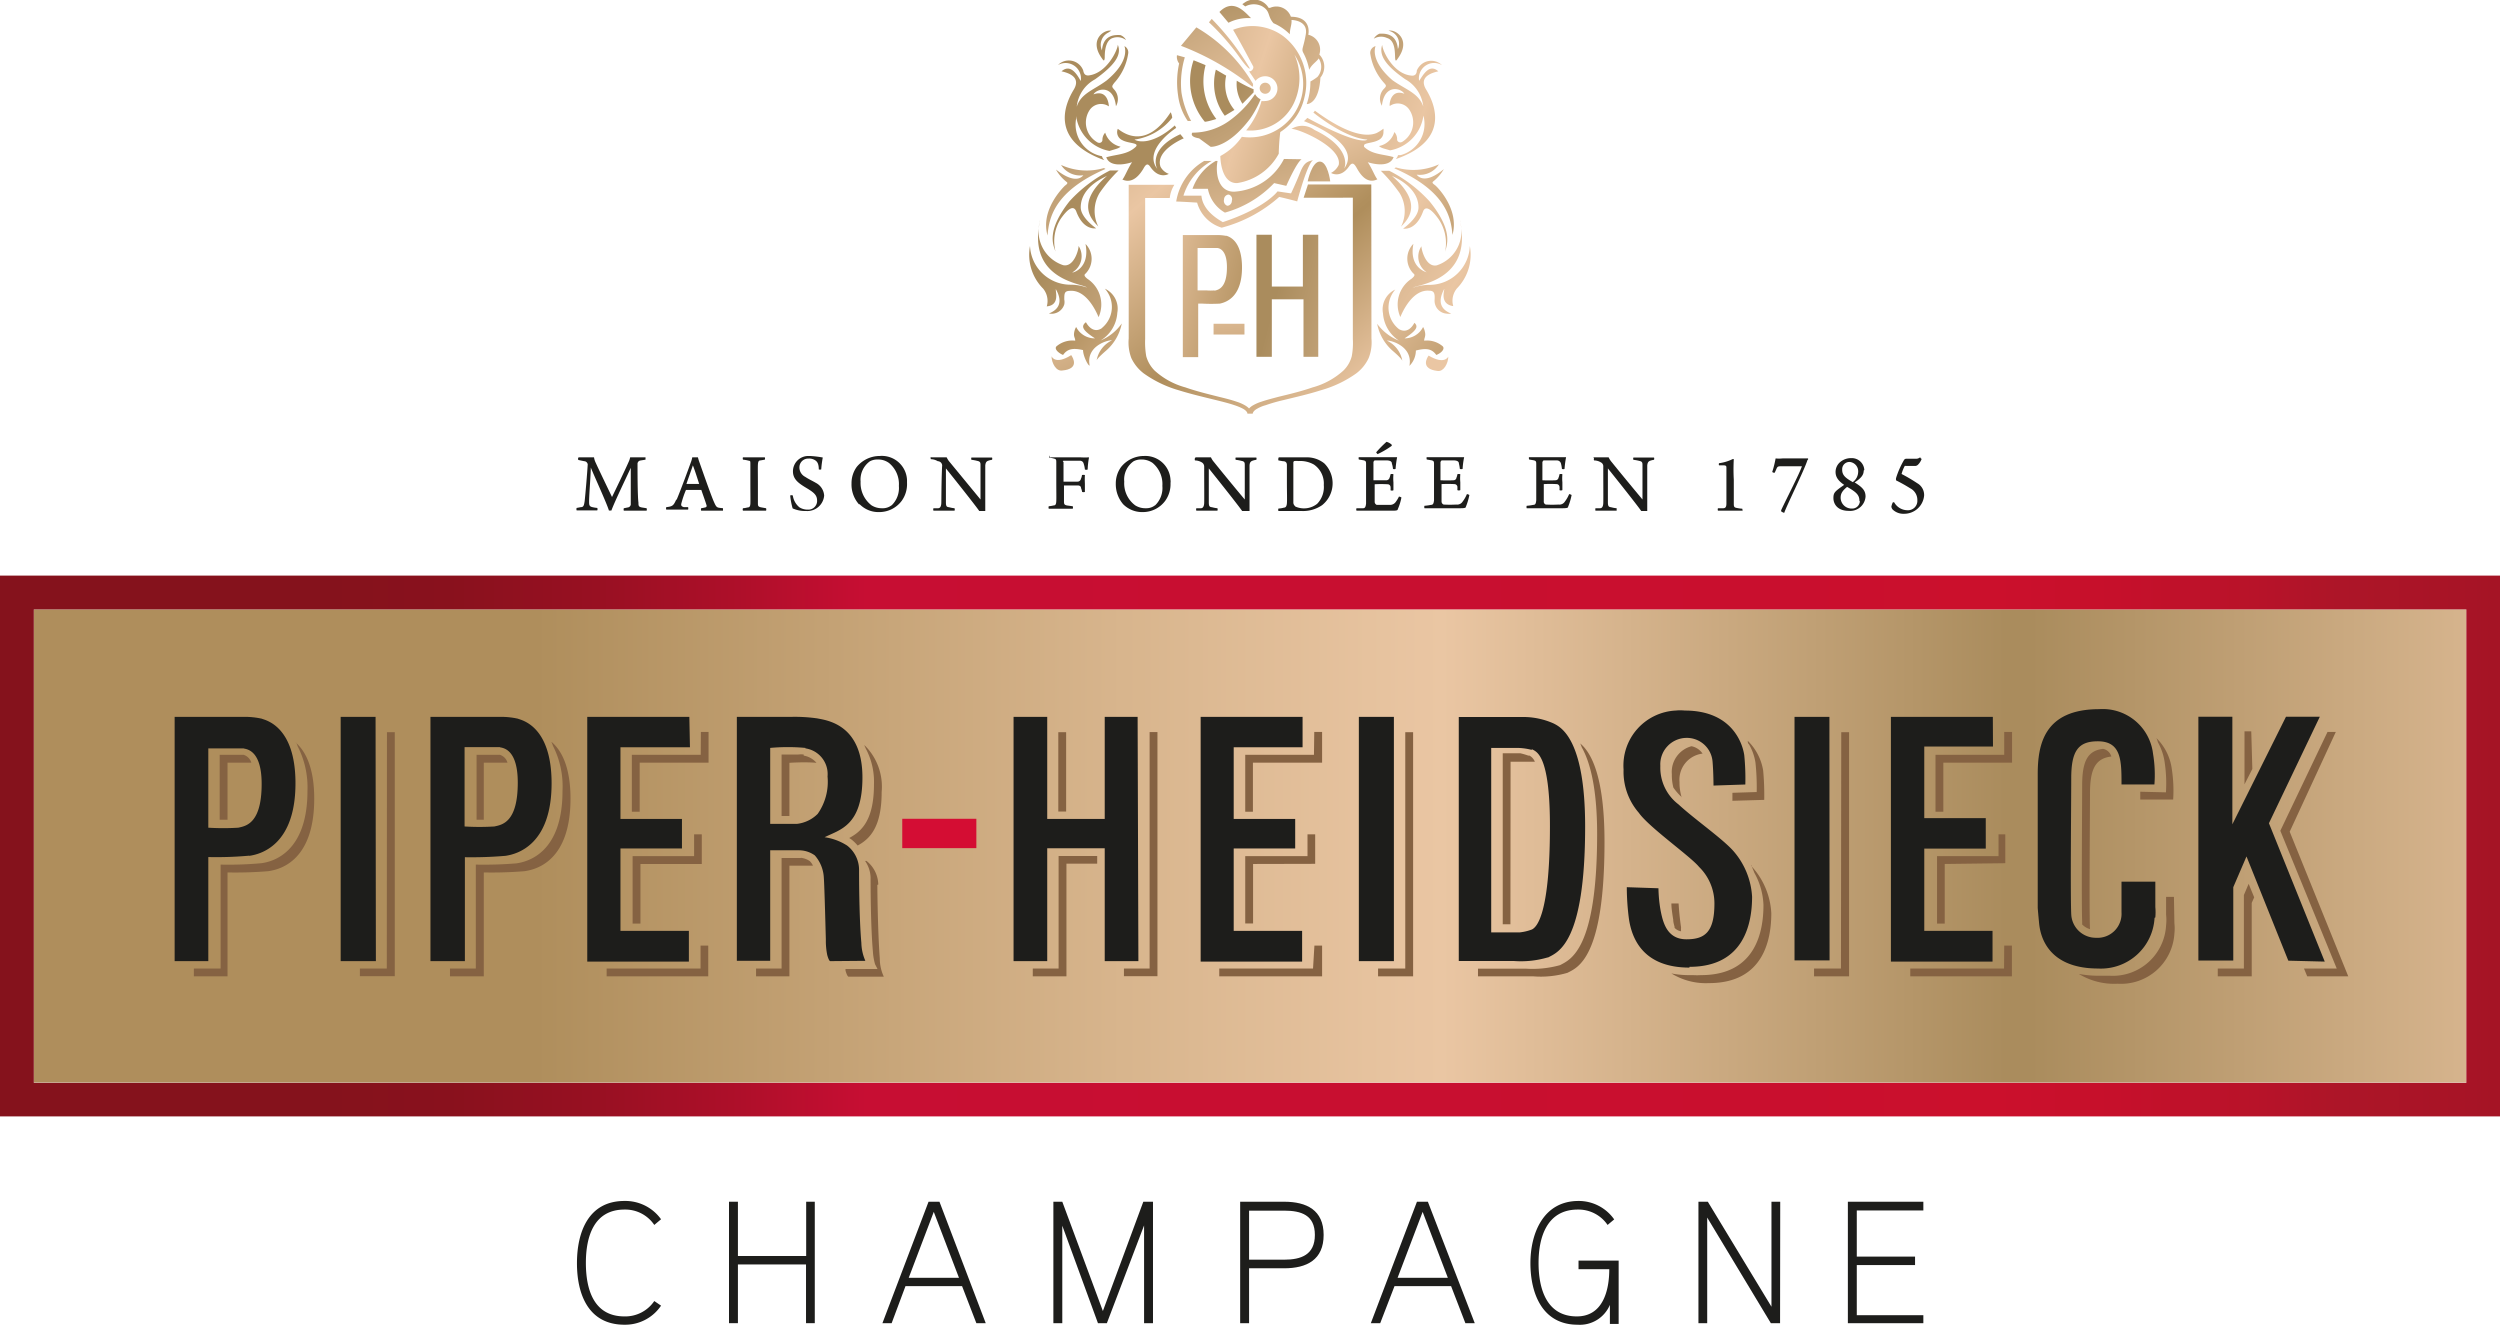 <svg id="Sponsoren" xmlns="http://www.w3.org/2000/svg" xmlns:xlink="http://www.w3.org/1999/xlink" viewBox="0 0 162.62 86.18"><defs><style>.cls-1{fill:#fff;opacity:0;}.cls-2{fill:#1d1d1b;}.cls-3{fill:url(#Unbenannter_Verlauf_6);}.cls-4{fill:url(#Unbenannter_Verlauf_2);}.cls-5{fill:url(#Unbenannter_Verlauf_3);}.cls-6{fill:#856242;}.cls-7{fill:url(#Unbenannter_Verlauf_41);}.cls-8{fill:url(#Unbenannter_Verlauf_41-2);}.cls-9{fill:url(#Unbenannter_Verlauf_41-3);}.cls-10{fill:url(#Unbenannter_Verlauf_41-4);}.cls-11{fill:url(#Unbenannter_Verlauf_41-5);}.cls-12{fill:url(#Unbenannter_Verlauf_41-6);}.cls-13{fill:url(#Unbenannter_Verlauf_41-7);}.cls-14{fill:url(#Unbenannter_Verlauf_41-8);}.cls-15{fill:url(#Unbenannter_Verlauf_41-9);}.cls-16{fill:url(#Unbenannter_Verlauf_41-10);}.cls-17{fill:url(#Unbenannter_Verlauf_41-11);}.cls-18{fill:url(#Unbenannter_Verlauf_41-12);}.cls-19{fill:url(#Unbenannter_Verlauf_41-13);}.cls-20{fill:url(#Unbenannter_Verlauf_41-14);}.cls-21{fill:url(#Unbenannter_Verlauf_41-15);}.cls-22{fill:url(#Unbenannter_Verlauf_41-16);}.cls-23{fill:url(#Unbenannter_Verlauf_41-17);}.cls-24{fill:url(#Unbenannter_Verlauf_41-18);}.cls-25{fill:url(#Unbenannter_Verlauf_41-19);}.cls-26{fill:url(#Unbenannter_Verlauf_41-20);}.cls-27{fill:url(#Unbenannter_Verlauf_41-21);}.cls-28{fill:url(#Unbenannter_Verlauf_41-22);}.cls-29{fill:url(#Unbenannter_Verlauf_41-23);}.cls-30{fill:url(#Unbenannter_Verlauf_41-24);}.cls-31{fill:url(#Unbenannter_Verlauf_41-25);}.cls-32{fill:url(#Unbenannter_Verlauf_41-26);}.cls-33{fill:url(#Unbenannter_Verlauf_41-27);}.cls-34{fill:url(#Unbenannter_Verlauf_41-28);}.cls-35{fill:url(#Unbenannter_Verlauf_41-29);}.cls-36{fill:url(#Unbenannter_Verlauf_41-30);}.cls-37{fill:url(#Unbenannter_Verlauf_41-31);}.cls-38{fill:url(#Unbenannter_Verlauf_41-32);}.cls-39{fill:url(#Unbenannter_Verlauf_41-33);}.cls-40{fill:url(#Unbenannter_Verlauf_41-34);}.cls-41{fill:url(#Unbenannter_Verlauf_41-35);}.cls-42{fill:url(#Unbenannter_Verlauf_41-36);}.cls-43{fill:url(#Unbenannter_Verlauf_41-37);}.cls-44{fill:url(#Unbenannter_Verlauf_41-38);}</style><linearGradient id="Unbenannter_Verlauf_6" x1="-3857.73" y1="939.41" x2="-3856.72" y2="939.41" gradientTransform="matrix(156.22, 0, 0, -30.39, 602672, 28603.79)" gradientUnits="userSpaceOnUse"><stop offset="0.13" stop-color="#af8e5c"/><stop offset="0.37" stop-color="#d8b58d"/><stop offset="0.5" stop-color="#eac6a3"/><stop offset="0.73" stop-color="#aa8c5d"/><stop offset="0.74" stop-color="#aa8c5d"/><stop offset="1" stop-color="#eac6a3"/></linearGradient><linearGradient id="Unbenannter_Verlauf_2" x1="-3857.77" y1="943.07" x2="-3856.76" y2="943.07" gradientTransform="matrix(160.56, 0, 0, -34.73, 619419.56, 32807.68)" gradientUnits="userSpaceOnUse"><stop offset="0" stop-color="#85121c"/><stop offset="0.05" stop-color="#89111d"/><stop offset="0.11" stop-color="#981022"/><stop offset="0.17" stop-color="#af0f2a"/><stop offset="0.22" stop-color="#c70e33"/><stop offset="0.59" stop-color="#c90f2e"/><stop offset="0.68" stop-color="#cb102c"/><stop offset="0.73" stop-color="#c6102b"/><stop offset="0.79" stop-color="#b71329"/><stop offset="0.82" stop-color="#ad1528"/><stop offset="0.87" stop-color="#a81426"/><stop offset="0.94" stop-color="#991322"/><stop offset="1" stop-color="#85121c"/></linearGradient><linearGradient id="Unbenannter_Verlauf_3" x1="-3817.37" y1="498.73" x2="-3783.26" y2="498.73" gradientTransform="matrix(4.76, 0, 0, -1.89, 18159.62, 996.82)" gradientUnits="userSpaceOnUse"><stop offset="0" stop-color="#931320"/><stop offset="0.05" stop-color="#971221"/><stop offset="0.11" stop-color="#a61026"/><stop offset="0.17" stop-color="#bd0e2e"/><stop offset="0.22" stop-color="#d50c37"/><stop offset="0.54" stop-color="#d30d32"/><stop offset="0.68" stop-color="#d30f2e"/><stop offset="0.73" stop-color="#ce102d"/><stop offset="0.8" stop-color="#bf132b"/><stop offset="0.82" stop-color="#b9152b"/><stop offset="0.88" stop-color="#b41429"/><stop offset="0.94" stop-color="#a51325"/><stop offset="1" stop-color="#931320"/></linearGradient><linearGradient id="Unbenannter_Verlauf_41" x1="-3802.09" y1="709.08" x2="-3796.33" y2="701.14" gradientTransform="matrix(4.41, 0, 0, -3.39, 16849.07, 2400.83)" gradientUnits="userSpaceOnUse"><stop offset="0.13" stop-color="#aa8c5d"/><stop offset="0.37" stop-color="#d6b48d"/><stop offset="0.5" stop-color="#eac6a3"/><stop offset="0.75" stop-color="#b08f5d"/><stop offset="0.76" stop-color="#af8e5c"/><stop offset="1" stop-color="#eac6a3"/></linearGradient><linearGradient id="Unbenannter_Verlauf_41-2" x1="-3666.14" y1="669.86" x2="-3646.66" y2="660.74" gradientTransform="matrix(1.3, 0, 0, -2.95, 4854.2, 1972.12)" xlink:href="#Unbenannter_Verlauf_41"/><linearGradient id="Unbenannter_Verlauf_41-3" x1="-3710.06" y1="746.24" x2="-3695.06" y2="739.46" gradientTransform="matrix(1.69, 0, 0, -3.96, 6356.6, 2955.19)" xlink:href="#Unbenannter_Verlauf_41"/><linearGradient id="Unbenannter_Verlauf_41-4" x1="-3813.82" y1="880.94" x2="-3809.24" y2="878.26" gradientTransform="matrix(5.54, 0, 0, -10.02, 21195.12, 8826.81)" xlink:href="#Unbenannter_Verlauf_41"/><linearGradient id="Unbenannter_Verlauf_41-5" x1="-3807.9" y1="826.09" x2="-3802.48" y2="821.67" gradientTransform="matrix(4.69, 0, 0, -6.09, 17947.79, 5025.01)" xlink:href="#Unbenannter_Verlauf_41"/><linearGradient id="Unbenannter_Verlauf_41-6" x1="-3823.7" y1="713.42" x2="-3820.09" y2="705.59" gradientTransform="matrix(7.05, 0, 0, -3.43, 27035.55, 2448.87)" xlink:href="#Unbenannter_Verlauf_41"/><linearGradient id="Unbenannter_Verlauf_41-7" x1="-3637.32" y1="376.76" x2="-3614.89" y2="358.66" gradientTransform="matrix(1.13, 0, 0, -1.49, 4190.19, 557.9)" xlink:href="#Unbenannter_Verlauf_41"/><linearGradient id="Unbenannter_Verlauf_41-8" x1="-3500.21" y1="-290.59" x2="-3463.85" y2="-329.12" gradientTransform="matrix(0.7, 0, 0, -0.7, 2517.38, -205.64)" xlink:href="#Unbenannter_Verlauf_41"/><linearGradient id="Unbenannter_Verlauf_41-9" x1="-3794.4" y1="857.14" x2="-3787.71" y2="853.71" gradientTransform="matrix(3.8, 0, 0, -7.84, 14480.36, 6723.74)" xlink:href="#Unbenannter_Verlauf_41"/><linearGradient id="Unbenannter_Verlauf_41-10" x1="-3801.72" y1="802.88" x2="-3795.72" y2="797.76" gradientTransform="matrix(4.23, 0, 0, -5.25, 16163.85, 4210.49)" xlink:href="#Unbenannter_Verlauf_41"/><linearGradient id="Unbenannter_Verlauf_41-11" x1="5391.57" y1="-5659.13" x2="6351.2" y2="-5863.75" gradientTransform="matrix(0.03, 0, 0, -0.13, -63.24, -746.33)" xlink:href="#Unbenannter_Verlauf_41"/><linearGradient id="Unbenannter_Verlauf_41-12" x1="-3736.28" y1="-284.32" x2="-3723.49" y2="-322.95" gradientTransform="matrix(1.99, 0, 0, -0.7, 7489.14, -192.12)" xlink:href="#Unbenannter_Verlauf_41"/><linearGradient id="Unbenannter_Verlauf_41-13" x1="-3805.57" y1="850.77" x2="-3800.06" y2="847.15" gradientTransform="matrix(4.61, 0, 0, -7.41, 17622.47, 6300.63)" xlink:href="#Unbenannter_Verlauf_41"/><linearGradient id="Unbenannter_Verlauf_41-14" x1="-3795.35" y1="776.82" x2="-3788.7" y2="770.88" gradientTransform="matrix(3.82, 0, 0, -4.53, 14576.82, 3515.29)" xlink:href="#Unbenannter_Verlauf_41"/><linearGradient id="Unbenannter_Verlauf_41-15" x1="-3688.47" y1="281.63" x2="-3670.87" y2="260.52" gradientTransform="matrix(1.44, 0, 0, -1.27, 5395.69, 356.66)" xlink:href="#Unbenannter_Verlauf_41"/><linearGradient id="Unbenannter_Verlauf_41-16" x1="-3796.97" y1="857.49" x2="-3790.49" y2="854.06" gradientTransform="matrix(3.92, 0, 0, -7.84, 14967.55, 6724.71)" xlink:href="#Unbenannter_Verlauf_41"/><linearGradient id="Unbenannter_Verlauf_41-17" x1="-3810.9" y1="837.18" x2="-3806.05" y2="833.15" gradientTransform="matrix(5.24, 0, 0, -6.69, 20046.25, 5594.01)" xlink:href="#Unbenannter_Verlauf_41"/><linearGradient id="Unbenannter_Verlauf_41-18" x1="-3830.76" y1="765.08" x2="-3827.88" y2="758.84" gradientTransform="matrix(8.82, 0, 0, -4.3, 33854.01, 3292.09)" xlink:href="#Unbenannter_Verlauf_41"/><linearGradient id="Unbenannter_Verlauf_41-19" x1="-3727.7" y1="502.53" x2="-3714.28" y2="488.24" gradientTransform="matrix(1.89, 0, 0, -1.88, 7134.26, 936.39)" xlink:href="#Unbenannter_Verlauf_41"/><linearGradient id="Unbenannter_Verlauf_41-20" x1="-3843.2" y1="909.6" x2="-3841.57" y2="907.78" gradientTransform="matrix(15.62, 0, 0, -14.76, 60084.77, 13431.79)" xlink:href="#Unbenannter_Verlauf_41"/><linearGradient id="Unbenannter_Verlauf_41-21" x1="-3800.51" y1="791.41" x2="-3794.52" y2="785.98" gradientTransform="matrix(4.25, 0, 0, -4.95, 16196.52, 3924.95)" xlink:href="#Unbenannter_Verlauf_41"/><linearGradient id="Unbenannter_Verlauf_41-22" x1="-3808.69" y1="768.91" x2="-3803.63" y2="762.82" gradientTransform="matrix(5.02, 0, 0, -4.41, 19199.3, 3393.93)" xlink:href="#Unbenannter_Verlauf_41"/><linearGradient id="Unbenannter_Verlauf_41-23" x1="1201.23" y1="-1210.03" x2="1222.63" y2="-1213.03" gradientTransform="matrix(0, 0, 0, -0.02, -176.6, -840.99)" xlink:href="#Unbenannter_Verlauf_41"/><linearGradient id="Unbenannter_Verlauf_41-24" x1="-3802.8" y1="793.56" x2="-3796.81" y2="788.13" gradientTransform="matrix(4.24, 0, 0, -4.95, 16205.14, 3927.88)" xlink:href="#Unbenannter_Verlauf_41"/><linearGradient id="Unbenannter_Verlauf_41-25" x1="-3686.46" y1="53.87" x2="-3668.77" y2="25.81" gradientTransform="matrix(1.44, 0, 0, -0.96, 5350.96, 63.74)" xlink:href="#Unbenannter_Verlauf_41"/><linearGradient id="Unbenannter_Verlauf_41-26" x1="-3694.27" y1="66.56" x2="-3676.57" y2="38.5" gradientTransform="matrix(1.44, 0, 0, -0.96, 5375.99, 63.74)" xlink:href="#Unbenannter_Verlauf_41"/><linearGradient id="Unbenannter_Verlauf_41-27" x1="-3821.18" y1="774.78" x2="-3817.3" y2="768.82" gradientTransform="matrix(6.54, 0, 0, -4.51, 25062.09, 3490.12)" xlink:href="#Unbenannter_Verlauf_41"/><linearGradient id="Unbenannter_Verlauf_41-28" x1="1222.08" y1="-1214.28" x2="1243.49" y2="-1217.28" gradientTransform="matrix(0, 0, 0, -0.02, -157.03, -840.99)" xlink:href="#Unbenannter_Verlauf_41"/><linearGradient id="Unbenannter_Verlauf_41-29" x1="-3583.89" y1="760.38" x2="-3556.23" y2="754.03" gradientTransform="matrix(0.92, 0, 0, -4.23, 3366.25, 3218.51)" xlink:href="#Unbenannter_Verlauf_41"/><linearGradient id="Unbenannter_Verlauf_41-30" x1="-3733.89" y1="152.58" x2="-3721.37" y2="127.72" gradientTransform="matrix(2.03, 0, 0, -1.08, 7651.61, 160.93)" xlink:href="#Unbenannter_Verlauf_41"/><linearGradient id="Unbenannter_Verlauf_41-31" x1="-3804.41" y1="736.49" x2="-3798.93" y2="729.41" gradientTransform="matrix(4.64, 0, 0, -3.8, 17718.29, 2795.11)" xlink:href="#Unbenannter_Verlauf_41"/><linearGradient id="Unbenannter_Verlauf_41-32" x1="-3805.56" y1="823.95" x2="-3800.14" y2="819.53" gradientTransform="matrix(4.69, 0, 0, -6.08, 17916.08, 5018.24)" xlink:href="#Unbenannter_Verlauf_41"/><linearGradient id="Unbenannter_Verlauf_41-33" x1="-3723.45" y1="497.8" x2="-3710.03" y2="483.51" gradientTransform="matrix(1.89, 0, 0, -1.88, 7117.1, 937.02)" xlink:href="#Unbenannter_Verlauf_41"/><linearGradient id="Unbenannter_Verlauf_41-34" x1="-3762.64" y1="692.95" x2="-3752.97" y2="684.55" gradientTransform="matrix(2.63, 0, 0, -3.2, 9962.21, 2212.91)" xlink:href="#Unbenannter_Verlauf_41"/><linearGradient id="Unbenannter_Verlauf_41-35" x1="5865.28" y1="-5611.96" x2="6829.3" y2="-5812.99" gradientTransform="matrix(0.03, 0, 0, -0.13, -90.29, -743.42)" xlink:href="#Unbenannter_Verlauf_41"/><linearGradient id="Unbenannter_Verlauf_41-36" x1="-3799.38" y1="800.93" x2="-3793.37" y2="795.81" gradientTransform="matrix(4.23, 0, 0, -5.25, 16140.82, 4212.43)" xlink:href="#Unbenannter_Verlauf_41"/><linearGradient id="Unbenannter_Verlauf_41-37" x1="-3792.81" y1="774.16" x2="-3786.15" y2="768.22" gradientTransform="matrix(3.82, 0, 0, -4.53, 14548.74, 3515.29)" xlink:href="#Unbenannter_Verlauf_41"/><linearGradient id="Unbenannter_Verlauf_41-38" x1="-3803.47" y1="849.56" x2="-3797.96" y2="845.93" gradientTransform="matrix(4.61, 0, 0, -7.42, 17606.19, 6306.45)" xlink:href="#Unbenannter_Verlauf_41"/></defs><title>sponsor-polyball-2019_web_02</title><rect id="BG" class="cls-1" x="-0.38" y="0.14" width="163" height="86"/><g id="piper-heidsieck"><g id="Gruppe_742" data-name="Gruppe 742"><path id="Pfad_8160" data-name="Pfad 8160" class="cls-2" d="M43,84.93a2.81,2.81,0,0,1-2.38,1.24c-2.36,0-3.09-2-3.09-4s.73-4.05,3.09-4.05A2.86,2.86,0,0,1,43,79.31l-.44.37a2.27,2.27,0,0,0-1.94-1c-2,0-2.51,1.78-2.51,3.47s.49,3.48,2.51,3.48a2.28,2.28,0,0,0,1.94-1Z"/><path id="Pfad_8161" data-name="Pfad 8161" class="cls-2" d="M53,86.07h-.57V82.25H48v3.82h-.58v-7.9H48V81.7h4.44V78.17H53Z"/><path id="Pfad_8162" data-name="Pfad 8162" class="cls-2" d="M64.12,86.07h-.61l-.93-2.41H58.9L58,86.07h-.6l3-7.9h.71Zm-1.74-2.95-1.64-4.29-1.63,4.29Z"/><path id="Pfad_8163" data-name="Pfad 8163" class="cls-2" d="M75,86.07h-.58V79.71L72,86.07h-.58L69.1,79.73v6.34h-.58v-7.9h.58l2.64,7.11,2.63-7.11H75Z"/><path id="Pfad_8164" data-name="Pfad 8164" class="cls-2" d="M83.53,82.5H81.25v3.57h-.58v-7.9h2.86c1.46,0,2.57.54,2.57,2.16S85,82.5,83.53,82.5m0-3.75H81.25v3.19h2.28c1.11,0,2-.32,2-1.61s-.88-1.58-2-1.58"/><path id="Pfad_8165" data-name="Pfad 8165" class="cls-2" d="M95.93,86.07h-.61l-.93-2.41H90.71l-.93,2.41h-.61l3-7.9h.71Zm-1.75-2.95-1.64-4.29-1.63,4.29Z"/><path id="Pfad_8166" data-name="Pfad 8166" class="cls-2" d="M105.29,82v4.12h-.57V84.88a2.12,2.12,0,0,1-2.1,1.29c-2.32,0-3.07-2.07-3.07-4s.83-4.05,3.13-4.05A2.82,2.82,0,0,1,105,79.32l-.43.36a2.29,2.29,0,0,0-1.94-1c-2,0-2.55,1.79-2.55,3.47s.52,3.48,2.49,3.48c1.7,0,2.11-1.69,2.11-3.07h-2V82Z"/><path id="Pfad_8167" data-name="Pfad 8167" class="cls-2" d="M115.79,86.07h-.6l-4.14-6.87v6.87h-.57v-7.9h.61L115.23,85V78.17h.57Z"/><path id="Pfad_8168" data-name="Pfad 8168" class="cls-2" d="M125.11,86.07H120.2v-7.9h4.91v.57h-4.33v3h3.79v.55h-3.79v3.26h4.33Z"/></g><g id="Gruppe_743" data-name="Gruppe 743"><path id="Pfad_8169" data-name="Pfad 8169" class="cls-2" d="M37.64,29.75h1a1.15,1.15,0,0,0,.1.33c.33.72,1,2.1,1.07,2.25h0c.09-.18.84-1.73,1.08-2.28a1.18,1.18,0,0,0,.1-.3h1s0,.13,0,.15l-.36.06a.22.22,0,0,0-.16.23c0,.34,0,2.12.06,2.5,0,.2,0,.28.22.32l.31.05a.22.22,0,0,1,0,.16l-.74,0-.74,0a.22.22,0,0,1,0-.16l.3-.06a.22.22,0,0,0,.15-.24c0-.37,0-1.83,0-2.33h0c-.15.34-1.07,2.24-1.26,2.78h-.16c-.14-.47-1-2.34-1.18-2.8,0,0,0,0,0,0,0,.49-.11,1.74-.11,2.2,0,.21,0,.32.18.37a2.14,2.14,0,0,0,.35.06.18.18,0,0,1,0,.16l-.66,0-.68,0a.22.22,0,0,1,0-.16l.27-.05c.18,0,.21-.12.25-.39.05-.43.17-1.87.2-2.39A.24.24,0,0,0,38,30l-.38-.08a.16.16,0,0,1,0-.15"/><path id="Pfad_8170" data-name="Pfad 8170" class="cls-2" d="M44,32.54c.29-.68.81-2.11.94-2.47a1.68,1.68,0,0,0,.09-.32h.37a2.43,2.43,0,0,0,.09.3c.11.31.73,2.09.93,2.55s.2.41.61.46c0,0,0,.14,0,.16l-.69,0-.73,0a.22.22,0,0,1,0-.16A2.84,2.84,0,0,0,45.9,33a.1.1,0,0,0,.06-.13v0c-.07-.24-.24-.7-.34-1a.1.1,0,0,0,0,0h-1s0,0,0,0a6.22,6.22,0,0,0-.31.92c0,.09,0,.15.18.2l.27,0a.29.29,0,0,1,0,.16H43.34a.22.22,0,0,1,0-.16c.41-.05.47-.09.66-.52m1.07-2.2c-.09.28-.32.91-.42,1.21,0,0,0,0,0,0h.83s0,0,0,0h0c-.11-.35-.32-1-.41-1.21h0"/><path id="Pfad_8171" data-name="Pfad 8171" class="cls-2" d="M48.33,29.75h1.42a.2.2,0,0,1,0,.15l-.29.05c-.12,0-.15.1-.16.28s0,.7,0,1.19,0,1.09,0,1.28,0,.26.2.3l.33.06a.22.22,0,0,1,0,.16l-.72,0-.78,0a.18.18,0,0,1,0-.16,1.47,1.47,0,0,0,.29-.05c.16,0,.18-.11.19-.24s0-.73,0-1.46c0-.46,0-.83,0-1.09s0-.23-.14-.26a2,2,0,0,0-.34-.06.22.22,0,0,1,0-.16"/><path id="Pfad_8172" data-name="Pfad 8172" class="cls-2" d="M52,33a1,1,0,0,0,.55.15.57.57,0,0,0,.6-.52v-.07c0-.37-.23-.54-.73-.84s-.84-.56-.84-1.06a1,1,0,0,1,1-1h.09a6.34,6.34,0,0,1,.85.1,6.48,6.48,0,0,0-.1.77.18.18,0,0,1-.16,0c0-.34-.09-.49-.22-.58a.71.71,0,0,0-.45-.12.57.57,0,0,0-.59.55v0a.69.69,0,0,0,.38.64c.22.15.51.28.69.39a1,1,0,0,1,.54.83,1.1,1.1,0,0,1-1.17,1h-.07a2,2,0,0,1-.81-.17,4.62,4.62,0,0,1-.16-.84.22.22,0,0,1,.17,0A1.22,1.22,0,0,0,52,33"/><path id="Pfad_8173" data-name="Pfad 8173" class="cls-2" d="M55.87,32.8a1.94,1.94,0,0,1-.48-1.35,1.8,1.8,0,0,1,.34-1.08,1.94,1.94,0,0,1,1.5-.71A1.64,1.64,0,0,1,59,31.23v.18a1.86,1.86,0,0,1-.34,1.16,1.82,1.82,0,0,1-1.47.74,1.71,1.71,0,0,1-1.27-.51m2.08.07a1.56,1.56,0,0,0,.47-1.26,1.77,1.77,0,0,0-.65-1.5,1.19,1.19,0,0,0-.73-.22,1,1,0,0,0-.51.12,1.47,1.47,0,0,0-.6,1.32,1.83,1.83,0,0,0,.71,1.54,1.25,1.25,0,0,0,.7.19.92.92,0,0,0,.6-.19"/><path id="Pfad_8174" data-name="Pfad 8174" class="cls-2" d="M60.58,29.75h1a1.27,1.27,0,0,0,.2.31l2,2.43h0c0-.77,0-1.81,0-2.21,0-.17,0-.26-.21-.3a2.32,2.32,0,0,0-.38-.07.19.19,0,0,1,0-.15h1.34a.2.2,0,0,1,0,.15,1.14,1.14,0,0,0-.25.06c-.14.05-.17.15-.19.3,0,.43,0,1.15,0,2.21,0,.25,0,.58,0,.76h-.39c-.29-.42-1.83-2.35-2.17-2.77,0,0,0,0,0,0,0,.57,0,1.88,0,2.2s.08.3.23.33a1.91,1.91,0,0,0,.33.06.22.22,0,0,1,0,.16l-.7,0c-.34,0-.55,0-.67,0a.22.22,0,0,1,0-.16l.3,0c.13,0,.2-.11.21-.33s0-1.21.05-2.38A.29.29,0,0,0,61,30a.9.9,0,0,0-.45-.13.2.2,0,0,1,0-.15"/><path id="Pfad_8175" data-name="Pfad 8175" class="cls-2" d="M68.3,29.75h2a4.89,4.89,0,0,0,.54,0s0,0,0,0a5.16,5.16,0,0,0-.09.79.22.22,0,0,1-.18,0,1.61,1.61,0,0,0-.08-.38.24.24,0,0,0-.25-.19c-.2,0-.81,0-1,0s-.06.06-.06.1c0,.32,0,.88,0,1.26a0,0,0,0,0,0,0h.91a.22.22,0,0,0,.22-.18.72.72,0,0,0,.07-.25.4.4,0,0,1,.19,0,5.25,5.25,0,0,0,0,.56c0,.2,0,.38,0,.54a.28.28,0,0,1-.18,0,1.17,1.17,0,0,0-.07-.25c0-.11-.09-.17-.19-.17s-.8,0-.92,0,0,0,0,0c0,.34,0,.81,0,1s0,.26.2.3l.37.05a.22.22,0,0,1,0,.16l-.84,0-.72,0a.22.22,0,0,1,0-.16,1.57,1.57,0,0,0,.3-.05c.15,0,.18-.09.19-.29s0-.61,0-1.28,0-1,0-1.2,0-.24-.15-.28a1.7,1.7,0,0,0-.31-.06s0-.14,0-.15"/><path id="Pfad_8176" data-name="Pfad 8176" class="cls-2" d="M73.06,32.8a2,2,0,0,1-.48-1.35,1.81,1.81,0,0,1,.35-1.08,1.91,1.91,0,0,1,1.49-.71,1.64,1.64,0,0,1,1.72,1.57.54.54,0,0,1,0,.18,1.86,1.86,0,0,1-.34,1.16,1.81,1.81,0,0,1-1.47.74,1.74,1.74,0,0,1-1.27-.51m2.08.07a1.56,1.56,0,0,0,.47-1.26,1.79,1.79,0,0,0-.64-1.5,1.24,1.24,0,0,0-.74-.22,1,1,0,0,0-.5.12,1.45,1.45,0,0,0-.6,1.32,1.78,1.78,0,0,0,.71,1.54,1.23,1.23,0,0,0,.7.19.91.91,0,0,0,.59-.19"/><path id="Pfad_8177" data-name="Pfad 8177" class="cls-2" d="M77.77,29.75h1a1.27,1.27,0,0,0,.2.31c.57.71,1.72,2.11,2,2.43h0c0-.77,0-1.81,0-2.21,0-.17,0-.26-.21-.3a2.53,2.53,0,0,0-.38-.07.2.2,0,0,1,0-.15h1.34a.19.19,0,0,1,0,.15,1.14,1.14,0,0,0-.25.06c-.14.05-.18.15-.19.3,0,.43,0,1.15,0,2.21,0,.25,0,.58,0,.76H80.8c-.29-.42-1.83-2.35-2.17-2.77,0,0,0,0,0,0,0,.57,0,1.88,0,2.2s.08.3.23.33a1.91,1.91,0,0,0,.33.06.22.22,0,0,1,0,.16l-.7,0c-.34,0-.55,0-.67,0a.22.22,0,0,1,0-.16l.3,0c.12,0,.2-.11.21-.33s0-1.21,0-2.38a.32.32,0,0,0-.15-.27.9.9,0,0,0-.45-.13.2.2,0,0,1,0-.15"/><path id="Pfad_8178" data-name="Pfad 8178" class="cls-2" d="M83.18,29.75h.67l1.09,0a1.8,1.8,0,0,1,1.2.39A1.82,1.82,0,0,1,86,32.86a2.19,2.19,0,0,1-1.34.38l-1.22,0h-.28a.22.22,0,0,1,0-.16,1.51,1.51,0,0,0,.36-.06c.1,0,.17-.07.19-.27s0-.81,0-1.31c0-.33,0-1,0-1.19S83.6,30,83.45,30l-.29-.05a.26.26,0,0,1,0-.15m1.1,3.15a1.38,1.38,0,0,0,1.42-.18,1.56,1.56,0,0,0,.43-1.22,1.49,1.49,0,0,0-.64-1.33,1.79,1.79,0,0,0-1-.23,1.33,1.33,0,0,0-.28,0,.11.11,0,0,0-.06.1c0,.12,0,.89,0,1.36s0,1.11,0,1.24a.3.3,0,0,0,.11.23"/><path id="Pfad_8179" data-name="Pfad 8179" class="cls-2" d="M88.41,29.74l.75,0h1.1c.2,0,.41,0,.62,0,0,0,0,0,0,0a6.59,6.59,0,0,0-.1.76.2.2,0,0,1-.17,0,1.47,1.47,0,0,0-.07-.34c0-.13-.09-.19-.28-.21h-.85s-.07.08-.07.1c0,.32,0,.94,0,1.19,0,0,0,0,0,0h.86a.22.22,0,0,0,.19-.17.9.9,0,0,0,.06-.22.25.25,0,0,1,.19,0,3.15,3.15,0,0,0,0,.53c0,.2,0,.37,0,.51a.21.21,0,0,1-.19,0,1,1,0,0,0,0-.23.19.19,0,0,0-.19-.16,7.72,7.72,0,0,0-.84,0,0,0,0,0,0,0,0c0,.26,0,.85,0,1.12a.22.22,0,0,0,.13.22c.27,0,.55,0,.82,0a.45.45,0,0,0,.42-.19A2.15,2.15,0,0,0,91,32.3a.44.44,0,0,1,.16.06,3.44,3.44,0,0,1-.24.77c0,.06-.06.09-.34.09l-1.46,0h-.88a.18.18,0,0,1,0-.16l.43,0c.13,0,.17-.11.19-.31V30.23c0-.2,0-.25-.17-.29l-.3-.05a.22.22,0,0,1,0-.16m2.14-.8s0,.07,0,.07a5.68,5.68,0,0,1-.92.54s-.1-.1-.09-.12a7.17,7.17,0,0,1,.67-.68.77.77,0,0,1,.34.19"/><path id="Pfad_8180" data-name="Pfad 8180" class="cls-2" d="M92.77,29.74l.74,0h1.11c.2,0,.41,0,.62,0,0,0,0,0,0,0a5,5,0,0,0-.1.76.23.23,0,0,1-.18,0,2.21,2.21,0,0,0-.06-.34c0-.13-.09-.19-.28-.21h-.85s-.07.08-.07.11v1.18s0,0,0,0a8,8,0,0,0,.85,0,.19.19,0,0,0,.19-.17.79.79,0,0,0,.06-.22.25.25,0,0,1,.19,0,3,3,0,0,0,0,.52c0,.21,0,.37,0,.51a.21.21,0,0,1-.19,0,1.85,1.85,0,0,0,0-.23.2.2,0,0,0-.2-.16,7.53,7.53,0,0,0-.83,0s0,0,0,0c0,.26,0,.85,0,1.12a.22.22,0,0,0,.13.21,7.56,7.56,0,0,0,.83,0,.42.42,0,0,0,.41-.19,2.15,2.15,0,0,0,.28-.49.38.38,0,0,1,.16.06,4,4,0,0,1-.23.77c0,.06-.07.09-.35.09l-1.45,0h-.89a.22.22,0,0,1,0-.16,3.18,3.18,0,0,0,.43-.06c.13,0,.17-.1.19-.3V30.23c0-.2,0-.25-.17-.29l-.3-.05a.22.22,0,0,1,0-.16"/><path id="Pfad_8181" data-name="Pfad 8181" class="cls-2" d="M99.4,29.74l.75,0h1.1c.21,0,.41,0,.62,0l0,0a6.59,6.59,0,0,0-.1.76.2.2,0,0,1-.17,0,2.21,2.21,0,0,0-.06-.34.27.27,0,0,0-.28-.21h-.86s-.07.08-.07.11v1.18s0,0,0,0a8.13,8.13,0,0,0,.86,0,.2.2,0,0,0,.19-.17.79.79,0,0,0,.06-.22.25.25,0,0,1,.19,0,3,3,0,0,0,0,.52c0,.21,0,.37,0,.51a.21.21,0,0,1-.19,0,1,1,0,0,0,0-.23.19.19,0,0,0-.19-.16,7.53,7.53,0,0,0-.83,0s0,0,0,0c0,.26,0,.85,0,1.12a.2.2,0,0,0,.13.21,7.56,7.56,0,0,0,.83,0,.42.42,0,0,0,.41-.19,2.15,2.15,0,0,0,.28-.49.38.38,0,0,1,.16.06,4,4,0,0,1-.23.77c0,.06-.07.09-.35.09l-1.45,0h-.89a.22.22,0,0,1,0-.16,3,3,0,0,0,.43-.06c.14,0,.17-.1.19-.3V30.23c0-.2,0-.25-.17-.29l-.29-.05a.18.18,0,0,1,0-.16"/><path id="Pfad_8182" data-name="Pfad 8182" class="cls-2" d="M103.64,29.75h1a1.27,1.27,0,0,0,.2.31c.57.71,1.73,2.11,2,2.43h0c0-.77,0-1.81,0-2.21,0-.17,0-.26-.21-.3a2.53,2.53,0,0,0-.38-.07.2.2,0,0,1,0-.15h1.34a.2.2,0,0,1,0,.15,1.14,1.14,0,0,0-.25.06c-.14.05-.17.15-.19.3,0,.43,0,1.15,0,2.21,0,.25,0,.58,0,.76h-.39c-.29-.42-1.83-2.35-2.17-2.77,0,0,0,0,0,0,0,.57,0,1.88,0,2.2s.09.3.23.33a1.86,1.86,0,0,0,.34.06s0,.14,0,.16l-.7,0-.68,0a.43.43,0,0,1,0-.16l.3,0c.13,0,.2-.11.21-.33s0-1.21,0-2.38a.28.28,0,0,0-.15-.27.87.87,0,0,0-.45-.13.2.2,0,0,1,0-.15"/><path id="Pfad_8183" data-name="Pfad 8183" class="cls-2" d="M113.31,33.22l-.75,0-.81,0a.22.22,0,0,1,0-.16l.34,0c.17,0,.21-.12.21-.31s0-.72,0-1.21,0-1,0-1.1,0-.16-.16-.17l-.32,0a.17.17,0,0,1,0-.14,2.78,2.78,0,0,0,.89-.27s.07,0,.07,0a12,12,0,0,0,0,1.34c0,.3,0,1.31,0,1.52s0,.29.19.32a2.39,2.39,0,0,0,.36.05.22.22,0,0,1,0,.16"/><path id="Pfad_8184" data-name="Pfad 8184" class="cls-2" d="M117.57,29.93c-.18.6-1.37,3-1.51,3.43l0,0a.54.54,0,0,1-.2-.1s0-.06,0-.07c.29-.64,1.21-2.41,1.35-2.86,0,0,0,0,0,0-.23,0-1.1,0-1.37,0s-.22.05-.4.42a.19.19,0,0,1-.16-.05,6.66,6.66,0,0,0,.22-.88,2.12,2.12,0,0,0,.44,0h1.67a.14.14,0,0,1,0,.07"/><path id="Pfad_8185" data-name="Pfad 8185" class="cls-2" d="M121.23,30.61c0,.26-.13.47-.59.77v0c.51.32.71.53.71.92a1,1,0,0,1-1.09.93c-.76,0-1-.47-1-.83s.09-.43.7-.86a0,0,0,0,0,0,0c-.43-.29-.56-.55-.56-.84a.84.84,0,0,1,.32-.66,1.09,1.09,0,0,1,.69-.24.82.82,0,0,1,.86.77v0m-.32,2c0-.38-.22-.57-.8-.9a0,0,0,0,0,0,0c-.3.25-.42.43-.42.7a.71.71,0,0,0,.71.71h0a.5.5,0,0,0,.54-.46v0m-1.15-2.06c0,.36.23.54.69.8h0a.84.84,0,0,0,.35-.65.61.61,0,0,0-.55-.66h0a.47.47,0,0,0-.49.45v.06"/><path id="Pfad_8186" data-name="Pfad 8186" class="cls-2" d="M125,29.85a1,1,0,0,1-.24.38.27.27,0,0,1-.19.08c-.25,0-.51,0-.6,0a.08.08,0,0,0-.07,0,2.34,2.34,0,0,0-.19.46.06.06,0,0,0,0,.07,10.68,10.68,0,0,1,1,.59.88.88,0,0,1,.45.81,1.3,1.3,0,0,1-1.31,1.18,1,1,0,0,1-.74-.28.37.37,0,0,1-.08-.18,1,1,0,0,1,.1-.29l.08,0a1,1,0,0,0,.87.52.61.61,0,0,0,.64-.57v-.07a.85.85,0,0,0-.47-.79,10.1,10.1,0,0,0-.91-.51.32.32,0,0,1,0-.17,5.57,5.57,0,0,1,.52-1.17.19.19,0,0,1,.12-.07l.62,0a.4.4,0,0,0,.28-.08s.07,0,.06.06"/></g><rect id="Rechteck_171" data-name="Rechteck 171" class="cls-3" x="2.2" y="39.64" width="158.23" height="30.78"/><path id="Pfad_8187" data-name="Pfad 8187" class="cls-4" d="M0,37.44V72.62H162.62V37.44Zm160.43,33H2.2V39.64H160.43Z"/><rect id="Rechteck_172" data-name="Rechteck 172" class="cls-5" x="58.69" y="53.26" width="4.82" height="1.91"/><path id="Pfad_8188" data-name="Pfad 8188" class="cls-2" d="M52.39,48.65a12.52,12.52,0,0,0-2.29,0v4.94h1.75a2.27,2.27,0,0,0,1.34-.65,3.63,3.63,0,0,0,.64-2.43,1.69,1.69,0,0,0-1.44-1.83m-36.54,0c-.11,0-2.3,0-2.3,0v5.16a15.86,15.86,0,0,0,1.95,0c.5-.11,1.52-.27,1.52-2.85,0-2.12-.9-2.25-1.16-2.3m83.78.09a3.9,3.9,0,0,0-1-.13H97v12h1.86a3.14,3.14,0,0,0,.79-.19c.28-.14,1.17-.87,1.17-6.73,0-4.7-.89-4.83-1.18-5M32.52,48.6c-.12,0-2.3,0-2.3,0v5.16a15.67,15.67,0,0,0,1.94,0c.51-.11,1.52-.27,1.52-2.85,0-2.12-.89-2.25-1.16-2.3M16.2,55.66a23.39,23.39,0,0,1-2.65.09v6.77H11.36V46.63h4.57a5.08,5.08,0,0,1,1.1.12c.17.09,2.19.41,2.19,4.2,0,4-2.23,4.61-3,4.72m8.23,6.85H22.16V46.63h2.27Zm8.43-6.85a25.88,25.88,0,0,1-2.64.09v6.76H28V46.63H32.6a5,5,0,0,1,1.09.12c.18.09,2.19.41,2.19,4.2,0,4-2.23,4.61-3,4.72m12-7.06H40.36v4.66h4v1.92h-4v5.36h4.45v2H38.2V46.63h6.64ZM54,62.52s-.08,0-.19-.4a4.66,4.66,0,0,1-.09-1s-.09-3.51-.13-4A2.38,2.38,0,0,0,53,55.64a1.78,1.78,0,0,0-1-.33H50.1V62.5H47.93V46.63h3.56a10.33,10.33,0,0,1,1.67.1c.58.12,2.94.36,2.94,3.84,0,3.17-1.5,3.4-2.46,3.89A3.67,3.67,0,0,1,55.1,55a2,2,0,0,1,.78,1.54c0,.4,0,3.1.15,4.8a3.07,3.07,0,0,0,.26,1.16Zm20.05,0H71.86V55.18H68.12v7.34H65.93V46.63h2.19v6.64h3.74V46.63H74ZM84.73,48.61H80.25v4.66h4v1.92h-4v5.36H84.7v2H78.1V46.63h6.63Zm5.94,13.91H88.39V46.63h2.28Zm10-.24a6.13,6.13,0,0,1-2.21.23H94.89V46.64h4.3a4.85,4.85,0,0,1,1.87.42c.47.24,2.05,1,2.05,6.7,0,7.59-1.76,8.18-2.41,8.52m9.19.66c-3,0-3.74-1.88-3.93-3.16a16,16,0,0,1-.14-2.07l2.06.07s0,.76.16,1.55.46,1.77,1.66,1.77,1.82-.47,1.82-2.33a3.32,3.32,0,0,0-1-2.38c-.55-.68-3.26-2.58-3.91-3.51a4.07,4.07,0,0,1-1-2.82A3.58,3.58,0,0,1,109,46.22a2.91,2.91,0,0,1,.59,0c3.13,0,3.77,2.21,3.87,2.9a15.25,15.25,0,0,1,.07,1.91l-2.07.07s0-.81-.06-1.54A1.68,1.68,0,0,0,109.63,48,1.72,1.72,0,0,0,108,49.79v.09a3,3,0,0,0,1.19,2.45c1,.93,2.81,2.19,3.54,3a4.94,4.94,0,0,1,1.24,3c0,1.67-.48,4.56-4.07,4.56m9.11-.42h-2.28V46.63H119Zm10.63-13.91h-4.47v4.66h4V55.2h-4v5.35h4.44v2H123V46.63h6.63ZM140.15,59.7A3.49,3.49,0,0,1,136.48,63h0c-3.44,0-3.78-2.33-3.84-2.94s-.09-1-.09-1,0-7.35,0-8.69c0-1.89.38-4.24,4-4.24a3.29,3.29,0,0,1,3.5,2.9,8.14,8.14,0,0,1,.09,2H138c0-1.53,0-2.81-1.54-2.81-1.28,0-1.73.63-1.73,2.41,0,1.43-.06,7.55,0,8.84A1.6,1.6,0,0,0,136.38,61l.17,0A1.56,1.56,0,0,0,138,59.35c0-.49,0-1.36,0-2h2.2V59a3.85,3.85,0,0,1,0,.68m8.65,2.81-2.72-6.78-.86,2v4.77H143V46.62h2.21v7l3.49-7h2.2l-3.31,6.93,3.63,9Z"/><path id="Pfad_8189" data-name="Pfad 8189" class="cls-6" d="M55.79,55c.79-.43,1.56-1.19,1.56-3.48a3.78,3.78,0,0,0-1.12-3.05c0,.06.05.12.07.19a4.61,4.61,0,0,1,.55,2.36c0,2.32-.8,3.06-1.61,3.49l.15.1a3,3,0,0,1,.4.39m-3.51-5.92a1.49,1.49,0,0,0-.36,0c-.56,0-1.08,0-1.08,0v4h.51V49.62s1-.07,1.76,0a1.4,1.4,0,0,0-.83-.47M45.65,56.2V54.27h-.5v1.42h-4v4.39h.51V56.2ZM31.47,53.32V49.61l1.54,0a.74.74,0,0,0-.49-.51L31,49.1v4.22h.5m-12.23-5a2.44,2.44,0,0,1,.1.24A5.86,5.86,0,0,1,20,51.44c0,4-2.23,4.61-3,4.71a23.47,23.47,0,0,1-2.65.09V63H12.61v.51H14.8V56.75a25.87,25.87,0,0,0,2.64-.08c.8-.11,3-.68,3-4.72,0-2.14-.64-3.17-1.24-3.68m16.67,0a1.86,1.86,0,0,1,.1.25,5.81,5.81,0,0,1,.62,2.93c0,4-2.22,4.6-3,4.71a25.87,25.87,0,0,1-2.64.08V63H29.27v.51h2.2V56.75a25.87,25.87,0,0,0,2.64-.08c.8-.11,3-.68,3-4.72,0-2.14-.63-3.17-1.22-3.68m33.46-.64h-.51v5.16h.51ZM14.8,53.32V49.61l1.55,0a.77.77,0,0,0-.5-.51l-1.56,0v4.22h.51M25.16,63H23.41v.5h2.27V47.63h-.51Zm114.06-11.5c0,.17,0,.34,0,.51h2.14a9.27,9.27,0,0,0-.09-2,3.47,3.47,0,0,0-1-2,1.57,1.57,0,0,1,.1.28,3.71,3.71,0,0,1,.43,1.25,9.27,9.27,0,0,1,.09,2Zm-3.76,8.65a1.12,1.12,0,0,0,.49.29c-.06-1.29,0-7.41,0-8.83,0-1.61.37-2.28,1.39-2.4a.71.71,0,0,0-.54-.5c-1,.12-1.36.79-1.36,2.39,0,1.42-.05,7.55,0,8.84,0,.07,0,.14,0,.21m-5-4V54.27H130v1.42h-4v4.39h.5V56.2Zm16-8.58H146v3.45l.51-1ZM85.55,56.19V54.27h-.5v1.42H81v4.38h.51V56.2Zm27.14-4.62c0,.3,0,.52,0,.52l2.07-.06a17.42,17.42,0,0,0-.07-1.91,3.49,3.49,0,0,0-1-1.93c0,.08,0,.16.08.23a3.39,3.39,0,0,1,.42,1.19,15.26,15.26,0,0,1,.08,1.91Zm-3.3.3a3.29,3.29,0,0,1-.14-1,1.71,1.71,0,0,1,1.5-1.85,1.15,1.15,0,0,0-.72-.48,1.73,1.73,0,0,0-1.28,1.82,3.23,3.23,0,0,0,.1.87,3.66,3.66,0,0,0,.55.63M98.26,49.55h1.58a.8.8,0,0,0-.35-.4l-.08,0A4.43,4.43,0,0,0,98.9,49H97.75V60.12h.5ZM108.9,60.32a.74.74,0,0,0,.45.26,2,2,0,0,1,0-.26c-.12-.79-.16-1.55-.16-1.55l-.47,0c0,.29.06.67.12,1.06,0,.17.06.34.1.51M74.78,63H73.11v.5h2.18V47.62h-.51ZM130.37,49.1H125.9v3.7h.51V49.61h4.47v-2h-.51Zm-27.58-.74a2.6,2.6,0,0,1,.1.25c.5.89,1,2.53,1,5.64,0,7.59-1.77,8.18-2.41,8.53a6.64,6.64,0,0,1-2.22.23H96.14v.5h3.61a6.13,6.13,0,0,0,2.21-.23c.65-.34,2.41-.92,2.41-8.52,0-4.41-.93-5.86-1.58-6.4M130.36,63h-6.1v.51h6.61v-2h-.5ZM113.9,56.26c.08.17.15.34.22.52a4.62,4.62,0,0,1,.59,2.09c0,1.68-.47,4.56-4.06,4.56a4.28,4.28,0,0,1-.52,0h-.23a5.89,5.89,0,0,1-1.18-.11,4.27,4.27,0,0,0,2.44.63c3.59,0,4.06-2.88,4.06-4.55a4.88,4.88,0,0,0-1.24-3l-.08-.08M119.75,63H118v.51h2.28V47.63h-.51Zm29.19-8.9,3-6.49h-.54l-3.07,6.43L152,63h-2.13l.21.51h2.67ZM45.57,63H39.46v.51h6.61v-2h-.5Zm95.84-4.66h-.51V59.5a3.08,3.08,0,0,1,0,.68,3.47,3.47,0,0,1-3.66,3.29h0l-.54,0h-.21a6.83,6.83,0,0,1-1.27-.12,4.41,4.41,0,0,0,2.53.64,3.48,3.48,0,0,0,3.69-3.26v0a3.08,3.08,0,0,0,0-.68Zm4.55-.12V63h-1.7v.51h2.21V58.73l.16-.36-.36-.88Zm-88.83-.68A2,2,0,0,0,56.36,56L56.27,56a2,2,0,0,1,.36,1.09c0,.4,0,3.1.15,4.8a3.89,3.89,0,0,0,.14.83l.16.31h0v0H55a.52.52,0,0,0,0,.11c.11.39.19.39.19.39h2.3a2.77,2.77,0,0,1-.26-1.17c-.13-1.69-.16-4.39-.16-4.8m-5-1.75H50.84V63H49.18v.51h2.17V56.31h1.53a.9.9,0,0,0-.21-.3,1.28,1.28,0,0,0-.56-.21m-6.53-6.7H41.1v3.7h.51V49.61h4.48v-2h-.5Zm39.89,0H81v3.7h.5V49.61H86v-2h-.51ZM68.86,63H67.18v.51h2.19V56.18h2v-.5H68.86Zm22.55,0H89.64v.51h2.28V47.63h-.51Zm-6,0h-6.1v.51H86v-2h-.5Z"/><g id="Gruppe_744" data-name="Gruppe 744"><path id="Pfad_8190" data-name="Pfad 8190" class="cls-7" d="M78,9l.75.55s1.12.09,2.56-1.82A6.61,6.61,0,0,0,82,6.46a.79.79,0,0,1-.36-.34,6.77,6.77,0,0,1-1.75,1.79,4.13,4.13,0,0,1-2.33.72S77.33,8.89,78,9Z"/><path id="Pfad_8191" data-name="Pfad 8191" class="cls-8" d="M79.09,4.53a3.51,3.51,0,0,0,.58,3l.63-.38a2.58,2.58,0,0,1-.54-2.23Z"/><path id="Pfad_8192" data-name="Pfad 8192" class="cls-9" d="M77.64,3.92a4.14,4.14,0,0,0,.73,4c.18,0,.75-.18.75-.18a4,4,0,0,1-.7-3.5C78.15,4.12,77.64,3.92,77.64,3.92Z"/><path id="Pfad_8193" data-name="Pfad 8193" class="cls-10" d="M83.47,2.35a3.38,3.38,0,0,0-3.26-.41c.4.66,1.23,2.24,1.3,2.36s-.06.35-.26.34l.42.62a.79.79,0,1,1,1.25,1,.8.8,0,0,1-.62.31.86.86,0,0,1-.24,0h0a5.12,5.12,0,0,1-1,1.91,3.12,3.12,0,0,0,3.14-1.85,3.8,3.8,0,0,0,0-3.08,3.48,3.48,0,0,1-3.42,5.35,4,4,0,0,1-1.4,1.25s0,1.79,1.09,1.76A3.71,3.71,0,0,0,83.18,10a13.36,13.36,0,0,1,.1-1.41,3.6,3.6,0,0,0,1.57-2.25A3.83,3.83,0,0,0,83.47,2.35Z"/><path id="Pfad_8194" data-name="Pfad 8194" class="cls-11" d="M95.61,16A2.63,2.63,0,0,1,93,18.53a3.29,3.29,0,0,0-1.07.18c.18-.19,3.84-.42,3.06-4.25a2.33,2.33,0,0,1-1.53,2.8c-.7.15-1-1-1-1.24a1.22,1.22,0,0,0,.34,1.69h0s-1.17-.28-.86-1.85a1.37,1.37,0,0,0,0,1.93c.13.09.06.19-.12.34a2,2,0,0,0-.73,2.49c.12-.29.78-1.81,1.88-1.71.32,0,.37.18.35.57a.84.84,0,0,0,.77.92,1.08,1.08,0,0,0,.31,0c-.49-.19-1-.61-.45-1.61,0,.13-.3,1,.58,1.12a1.26,1.26,0,0,1,.24-1.15A3.13,3.13,0,0,0,95.61,16Z"/><path id="Pfad_8195" data-name="Pfad 8195" class="cls-12" d="M83.52,10.34a3.9,3.9,0,0,1-3.25,2.13c-1.09,0-1.21-1.31-1.07-2,0,0-.07,0-.12,0a3.41,3.41,0,0,0-1.51,1.81c.27,0,1,0,1,0a2.27,2.27,0,0,0,1.11,1.55,7,7,0,0,0,3.2-1.92l.79.18s.68-1.55,1-1.73Zm-3.39,2.72c0,.2-.17.34-.31.32a.34.34,0,0,1-.2-.4c0-.2.18-.34.32-.32A.32.32,0,0,1,80.13,13.06Z"/><path id="Pfad_8196" data-name="Pfad 8196" class="cls-13" d="M81.55,6a.58.58,0,0,1,0-.19,8.74,8.74,0,0,1-1.1-.56,2.34,2.34,0,0,0,.37,1.5C80.91,6.66,81.48,6.08,81.55,6Z"/><path id="Pfad_8197" data-name="Pfad 8197" class="cls-14" d="M82.29,6.1a.36.36,0,1,0-.35-.35.36.36,0,0,0,.35.35Z"/><path id="Pfad_8198" data-name="Pfad 8198" class="cls-15" d="M80.79,17.39c0-.78-.18-1.78-1-2.05l-.05,0a3.05,3.05,0,0,0-.52-.05H76.94v7.94h1V19.75h.28a10.67,10.67,0,0,0,1.13,0C79.86,19.64,80.79,19.24,80.79,17.39ZM79,18.89a2.91,2.91,0,0,1-.51,0H77.9V16.13H78l1,0h.15c.17,0,.66.13.66,1.25,0,1.35-.55,1.47-.81,1.53Z"/><path id="Pfad_8199" data-name="Pfad 8199" class="cls-16" d="M93,13.11a9.07,9.07,0,0,0-2.63-2l-.55,0a11,11,0,0,1,1.21,1.43,2.24,2.24,0,0,1,.1,2.21c.35-.38,1.57-1.45-.58-3.3,0,0,1.73.66,1.72,2.05,0,.69-1,1.37-1,1.37s.83.18,1.3-1.12c.12-.31.42-.31,1,.49A2.78,2.78,0,0,1,94,16.38C94.13,15.91,94.53,15,93,13.11Z"/><path id="Pfad_8200" data-name="Pfad 8200" class="cls-17" d="M95,14.46c0-.08,0-.13,0-.13A.69.69,0,0,1,95,14.46Z"/><rect id="Rechteck_173" data-name="Rechteck 173" class="cls-18" x="78.94" y="21.06" width="2.01" height="0.7"/><path id="Pfad_8201" data-name="Pfad 8201" class="cls-19" d="M90,5.8a.92.92,0,0,0-.11,1.08c.16-1.45,1.26-1.15,1.46-.78-.95-.36-1,.84-.94.79a.9.9,0,0,1,1.26.24h0a1.48,1.48,0,0,1-.4,2.06l0,0c-.22.17-.4,0-.39-.12a.67.67,0,0,0-.18-.48,1.3,1.3,0,0,1-1,.91c.16.14.29.15.72.28a2.66,2.66,0,0,0,2.17-2.26,2.1,2.1,0,0,1-1.48,2.57l-.17,0a.61.61,0,0,1-.15.26C94.4,9.1,93.3,6.7,92.77,5.83s.44-1.11.79-1.19c-.6-.54-1,.27-1.25.62a1,1,0,0,1,.81-1.15,1,1,0,0,1,.68.13,1,1,0,0,0-1.4,0,1.09,1.09,0,0,0-.24.35c0,.22-.12.35-.33.33-1.2-.09-1.91-1.63-1.92-2-.24.69.27,1.38,1.49,2.23a2.31,2.31,0,0,1,1.18,1.78c-.29-.87-1.13-1.09-2-1.71C89.05,3.9,89.48,3,89.48,3a.46.46,0,0,0-.35.46A3.62,3.62,0,0,0,90,5.36C90.19,5.57,90.21,5.59,90,5.8Z"/><path id="Pfad_8202" data-name="Pfad 8202" class="cls-20" d="M93.92,11c-1.21,1-1.66.5-1.77.36a1.47,1.47,0,0,0,1.45-.67,4,4,0,0,1-2.8.2l-.1.06c3.36,1.46,3.69,3.22,3.78,4.33.47-1.67-1-3.14-1.14-3.24s-.2-.16-.12-.23A2.87,2.87,0,0,0,93.92,11Z"/><path id="Pfad_8203" data-name="Pfad 8203" class="cls-21" d="M86.53,11.8s-.16-1.29-.68-1.29-.79,1.29-.79,1.29Z"/><path id="Pfad_8204" data-name="Pfad 8204" class="cls-22" d="M85.75,23.21V15.27h-1v3.37H82.73V15.27h-1v7.94h1V19.47h2.06v3.74Z"/><path id="Pfad_8205" data-name="Pfad 8205" class="cls-23" d="M82.1.41c.56.33.32.62.74,1.1a3.37,3.37,0,0,1,1.06.72c0-.38.14-.63.11-.93,0,0,1.09,0,.93.93s-.3.94-.16,1.21a3.69,3.69,0,0,1,.38,1.1c.16-.35.46-.5.62-.74A1,1,0,0,1,85.7,5a3,3,0,0,1-.46.3A4.5,4.5,0,0,1,85,6.77c.17,0,.8-.15.89-1.72a1.13,1.13,0,0,0-.07-1.5,1,1,0,0,0-.72-1.29c.06-.24.11-1.17-1.13-1.17A1,1,0,0,0,82.62.51l-.1,0A1.09,1.09,0,0,0,81,.14l-.19.13L81,.42A1.18,1.18,0,0,1,82.1.41Z"/><path id="Pfad_8206" data-name="Pfad 8206" class="cls-24" d="M84.56,11.25c-.28.7-.58,1.33-.58,1.33l-.88-.13s-.76,1.07-3.56,2c-.19-.12-1.3-.7-1.39-1.72l-1.17,0a3.93,3.93,0,0,1,1.84-2.26h-.49a3.74,3.74,0,0,0-1.82,2.64c.26,0,1.36.07,1.36.07a2.36,2.36,0,0,0,1.6,1.63,9.1,9.1,0,0,0,3.74-2c.46.1,1.17.29,1.17.29s.69-2.61,1.06-2.69C85.05,10.51,84.83,10.55,84.56,11.25Z"/><path id="Pfad_8207" data-name="Pfad 8207" class="cls-25" d="M90.22,2.47c.56.16.51,1,.53,1.3s.1.14.2,0c.86-1.22-.2-1.89-.63-1.77a.86.86,0,0,1,.67,1,.6.6,0,0,1-.06.19c-.09-1.08-.93-1-1.19-1a.76.76,0,0,0-.38.33A.92.92,0,0,1,90.22,2.47Z"/><path id="Pfad_8208" data-name="Pfad 8208" class="cls-26" d="M89.2,12H85.08l-.28.86H88v9.19a4.66,4.66,0,0,1-.07,1.12,2,2,0,0,1-.55.94,4.89,4.89,0,0,1-2,1.09c-.72.25-1.46.43-2.21.61-.37.1-.74.19-1.12.32a2.7,2.7,0,0,0-.55.24,1,1,0,0,0-.25.2,1.28,1.28,0,0,0-.26-.2,2.7,2.7,0,0,0-.55-.24c-.38-.13-.75-.22-1.12-.31-.75-.19-1.5-.37-2.21-.62a4.89,4.89,0,0,1-2-1.09,2.13,2.13,0,0,1-.55-.94,5.27,5.27,0,0,1-.07-1.12V12.88h1.6a2,2,0,0,1,.3-.86H73.42v10a2.88,2.88,0,0,0,.17,1.27,2.68,2.68,0,0,0,.81,1,7.46,7.46,0,0,0,2.29,1.1c.8.25,1.62.44,2.43.64.4.1.81.2,1.19.33a3.76,3.76,0,0,1,.55.23c.16.09.29.22.28.32h.35c0-.1.11-.23.28-.32a2.21,2.21,0,0,1,.55-.23,10.94,10.94,0,0,1,1.19-.34c.81-.2,1.62-.38,2.43-.64a7.38,7.38,0,0,0,2.28-1.09,2.65,2.65,0,0,0,.81-1,2.77,2.77,0,0,0,.18-1.27Z"/><path id="Pfad_8209" data-name="Pfad 8209" class="cls-27" d="M71.59,22.15a2.28,2.28,0,0,0,1.09-1.81,1.43,1.43,0,0,0-.81-1.56,1.77,1.77,0,0,1-.14,2.51l-.09.08c-.62.37-1-.41-1-.41s-.22.14-.18.33.3.42.77.72A1.36,1.36,0,0,1,70,21.27a1.07,1.07,0,0,0-.14.47c0,.21.08.25.08.42a1.6,1.6,0,0,0-1.22.37c-.15.16.1.42.43.56.29-.41.65-.46,1.3-.32,0,.4.36,1.08.43,1-.26-1.31,1.29-1.68,1.45-1.63a1.8,1.8,0,0,0-1,1.32c0-.06.12-.22.64-.67a3.14,3.14,0,0,0,1-1.75A3.21,3.21,0,0,1,71.59,22.15Z"/><path id="Pfad_8210" data-name="Pfad 8210" class="cls-28" d="M74.36,11c.17-.32.29-.41.47-.14.58.84,1.2.45,1.2.45a1,1,0,0,1-.54-.46C75.12,9.78,77,9,77,9l-.22-.27c-2,.92-1.62,2.08-1.49,2.27-1-1.26,1.22-2.68,1.22-2.68l-.09-.16C74.94,9.47,74,9.22,73.8,9.08a3.8,3.8,0,0,0,2.45-1.42,1,1,0,0,0-.1-.36c-1.68,2.59-3.21,1.23-3.44,1.08a.57.57,0,0,0,.3.74c.4.22,1.12.16.87.43-.53.51-1.22.48-1.92.68.29.81,1.68.32,1.68.32-.29.44-.47.94-.63,1.13C73.72,12,74.19,11.27,74.36,11Z"/><path id="Pfad_8211" data-name="Pfad 8211" class="cls-29" d="M71.38,23.5v0S71.38,23.5,71.38,23.5Z"/><path id="Pfad_8212" data-name="Pfad 8212" class="cls-30" d="M93.43,23.09c.33-.13.57-.39.42-.56a1.57,1.57,0,0,0-1.21-.37c0-.17.07-.21.07-.42a1.07,1.07,0,0,0-.14-.47,1.35,1.35,0,0,1-1.21.74c.47-.3.73-.54.77-.72S92,21,92,21s-.35.78-1,.41a1.78,1.78,0,0,1-.3-2.5.27.27,0,0,1,.07-.08,1.42,1.42,0,0,0-.81,1.55A2.32,2.32,0,0,0,91,22.16a3.28,3.28,0,0,1-1.42-1.1,3.12,3.12,0,0,0,1,1.75c.53.45.63.62.64.67a1.79,1.79,0,0,0-1-1.32c.17-.05,1.71.33,1.46,1.64a1.43,1.43,0,0,0,.42-1C92.78,22.63,93.13,22.68,93.43,23.09Z"/><path id="Pfad_8213" data-name="Pfad 8213" class="cls-31" d="M68.4,23.17c0,.44.3,1,.7.93,1.13-.1.7-.83.58-1C68.62,23.77,68.4,23.17,68.4,23.17Z"/><path id="Pfad_8214" data-name="Pfad 8214" class="cls-32" d="M92.93,23.13c-.11.14-.55.87.58,1,.4.06.69-.49.7-.93C94.21,23.17,94,23.77,92.93,23.13Z"/><path id="Pfad_8215" data-name="Pfad 8215" class="cls-33" d="M89.6,11.67h0c-.16-.18-.34-.69-.63-1.12,0,0,1.39.48,1.68-.33-.7-.2-1.39-.16-1.92-.67a.41.41,0,0,1,0-.09c0-.17.57-.15.92-.34a.56.56,0,0,0,.34-.55.71.71,0,0,0,0-.2,2.74,2.74,0,0,1-.46.29c-.57.22-1.71.22-4-1.46-.08.14-.11.11-.11.11s2,1.67,3.53,1.77c-.17.14-1,.16-3.91-1.41a2.18,2.18,0,0,1-.22.21s3.89,1.42,2.6,3.1c.14-.21.38-1.43-1.92-2.53A1.32,1.32,0,0,0,84,8.39c.34-.07,3.33,1.16,3.08,2.34a1.14,1.14,0,0,1-.5.52h0s.63.39,1.19-.45c.19-.26.31-.18.49.14s.63,1.08,1.34.72Z"/><path id="Pfad_8216" data-name="Pfad 8216" class="cls-34" d="M91.23,23.48v0S91.24,23.5,91.23,23.48Z"/><path id="Pfad_8217" data-name="Pfad 8217" class="cls-35" d="M76.63,6.19a3.78,3.78,0,0,0,.63,1.68l.22,0a5.77,5.77,0,0,1-.63-1.86,5.88,5.88,0,0,1,.22-2.28l-.51-.14a.71.71,0,0,0,.14.54A5.71,5.71,0,0,0,76.63,6.19Z"/><path id="Pfad_8218" data-name="Pfad 8218" class="cls-36" d="M81.38,1.18C81,.82,80.24-.16,79.32.78l.59.7A2.86,2.86,0,0,1,81.38,1.18Z"/><path id="Pfad_8219" data-name="Pfad 8219" class="cls-37" d="M81.51,5.62a.83.83,0,0,1,0-.15.75.75,0,0,0-.07-.12,10.23,10.23,0,0,0-3.62-3.57l-1,1.2a17.33,17.33,0,0,1,4.63,2.65Z"/><path id="Pfad_8220" data-name="Pfad 8220" class="cls-38" d="M68.23,20.39a.86.86,0,0,0,1-.59.8.8,0,0,0,0-.31c0-.39,0-.56.35-.57,1.11-.1,1.76,1.42,1.88,1.71a2,2,0,0,0-.72-2.49c-.19-.15-.25-.25-.13-.34a1.37,1.37,0,0,0,0-1.93c.31,1.57-.82,1.89-.86,1.85A1.22,1.22,0,0,0,70.16,16h0c0,.29-.32,1.39-1,1.25a2.33,2.33,0,0,1-1.53-2.8c-.78,3.82,2.89,4,3.06,4.25a3.19,3.19,0,0,0-1.06-.18A2.64,2.64,0,0,1,67,16a3.12,3.12,0,0,0,.85,2.77,1.26,1.26,0,0,1,.24,1.16c.88-.08.55-1,.59-1.12C69.23,19.77,68.72,20.2,68.23,20.39Z"/><path id="Pfad_8221" data-name="Pfad 8221" class="cls-39" d="M71.86,3.77c0-.27,0-1.14.53-1.3a.92.92,0,0,1,.86.14.69.69,0,0,0-.38-.33c-.25,0-1.1-.09-1.19,1a.89.89,0,0,1,.43-1.17A1.27,1.27,0,0,1,72.29,2c-.42-.11-1.49.55-.63,1.77C71.76,3.91,71.83,4.05,71.86,3.77Z"/><path id="Pfad_8222" data-name="Pfad 8222" class="cls-40" d="M80.56,3.63c.7,1,.76.84.73.8a17,17,0,0,0-2.47-3.2l-.18.22A15.29,15.29,0,0,1,80.56,3.63Z"/><path id="Pfad_8223" data-name="Pfad 8223" class="cls-41" d="M67.6,14.47l0-.14A.59.59,0,0,0,67.6,14.47Z"/><path id="Pfad_8224" data-name="Pfad 8224" class="cls-42" d="M72.76,11.09l-.56,0a9.2,9.2,0,0,0-2.63,2c-1.49,1.89-1.09,2.8-.91,3.27A2.71,2.71,0,0,1,69,14.23c.57-.81.86-.81,1-.5.47,1.3,1.3,1.12,1.3,1.12s-1-.68-1-1.36c0-1.4,1.67-2,1.72-2.06-2.14,1.85-.93,2.93-.58,3.3a2.27,2.27,0,0,1,.1-2.2A9.82,9.82,0,0,1,72.76,11.09Z"/><path id="Pfad_8225" data-name="Pfad 8225" class="cls-43" d="M69.27,12.08c-.1.1-1.61,1.56-1.13,3.24.09-1.11.41-2.87,3.77-4.33l-.1-.06a4,4,0,0,1-2.79-.2,1.47,1.47,0,0,0,1.45.67c-.11.14-.56.59-1.78-.37a2.67,2.67,0,0,0,.71.82C69.48,11.92,69.38,12,69.27,12.08Z"/><path id="Pfad_8226" data-name="Pfad 8226" class="cls-44" d="M70.3,5.27c-.2-.35-.64-1.17-1.25-.63.36.08,1.32.33.79,1.2s-1.63,3.27,2,4.58a.54.54,0,0,1-.16-.26A2.09,2.09,0,0,1,70,7.72l0-.17a2.68,2.68,0,0,0,2.17,2.27c.43-.14.57-.15.72-.28a1.34,1.34,0,0,1-1-.91.7.7,0,0,0-.18.48c0,.12-.16.28-.39.11a1.48,1.48,0,0,1-.45-2.05l0,0a.9.9,0,0,1,1.26-.25h0c0,.06,0-1.15-1-.78.2-.37,1.31-.68,1.46.77a.92.92,0,0,0-.11-1.08c-.18-.2-.16-.22,0-.44a3.61,3.61,0,0,0,.91-1.93A.46.46,0,0,0,73.14,3s.43.92-1.15,2.23c-.82.62-1.67.83-1.95,1.71a2.29,2.29,0,0,1,1.19-1.78C72.44,4.29,73,3.6,72.71,2.91c0,.33-.72,1.88-1.92,2-.21,0-.29-.11-.33-.33A1,1,0,0,0,69.17,4a1,1,0,0,0-.35.23,1,1,0,0,1,1.36.37A1,1,0,0,1,70.3,5.27Z"/></g></g></svg>